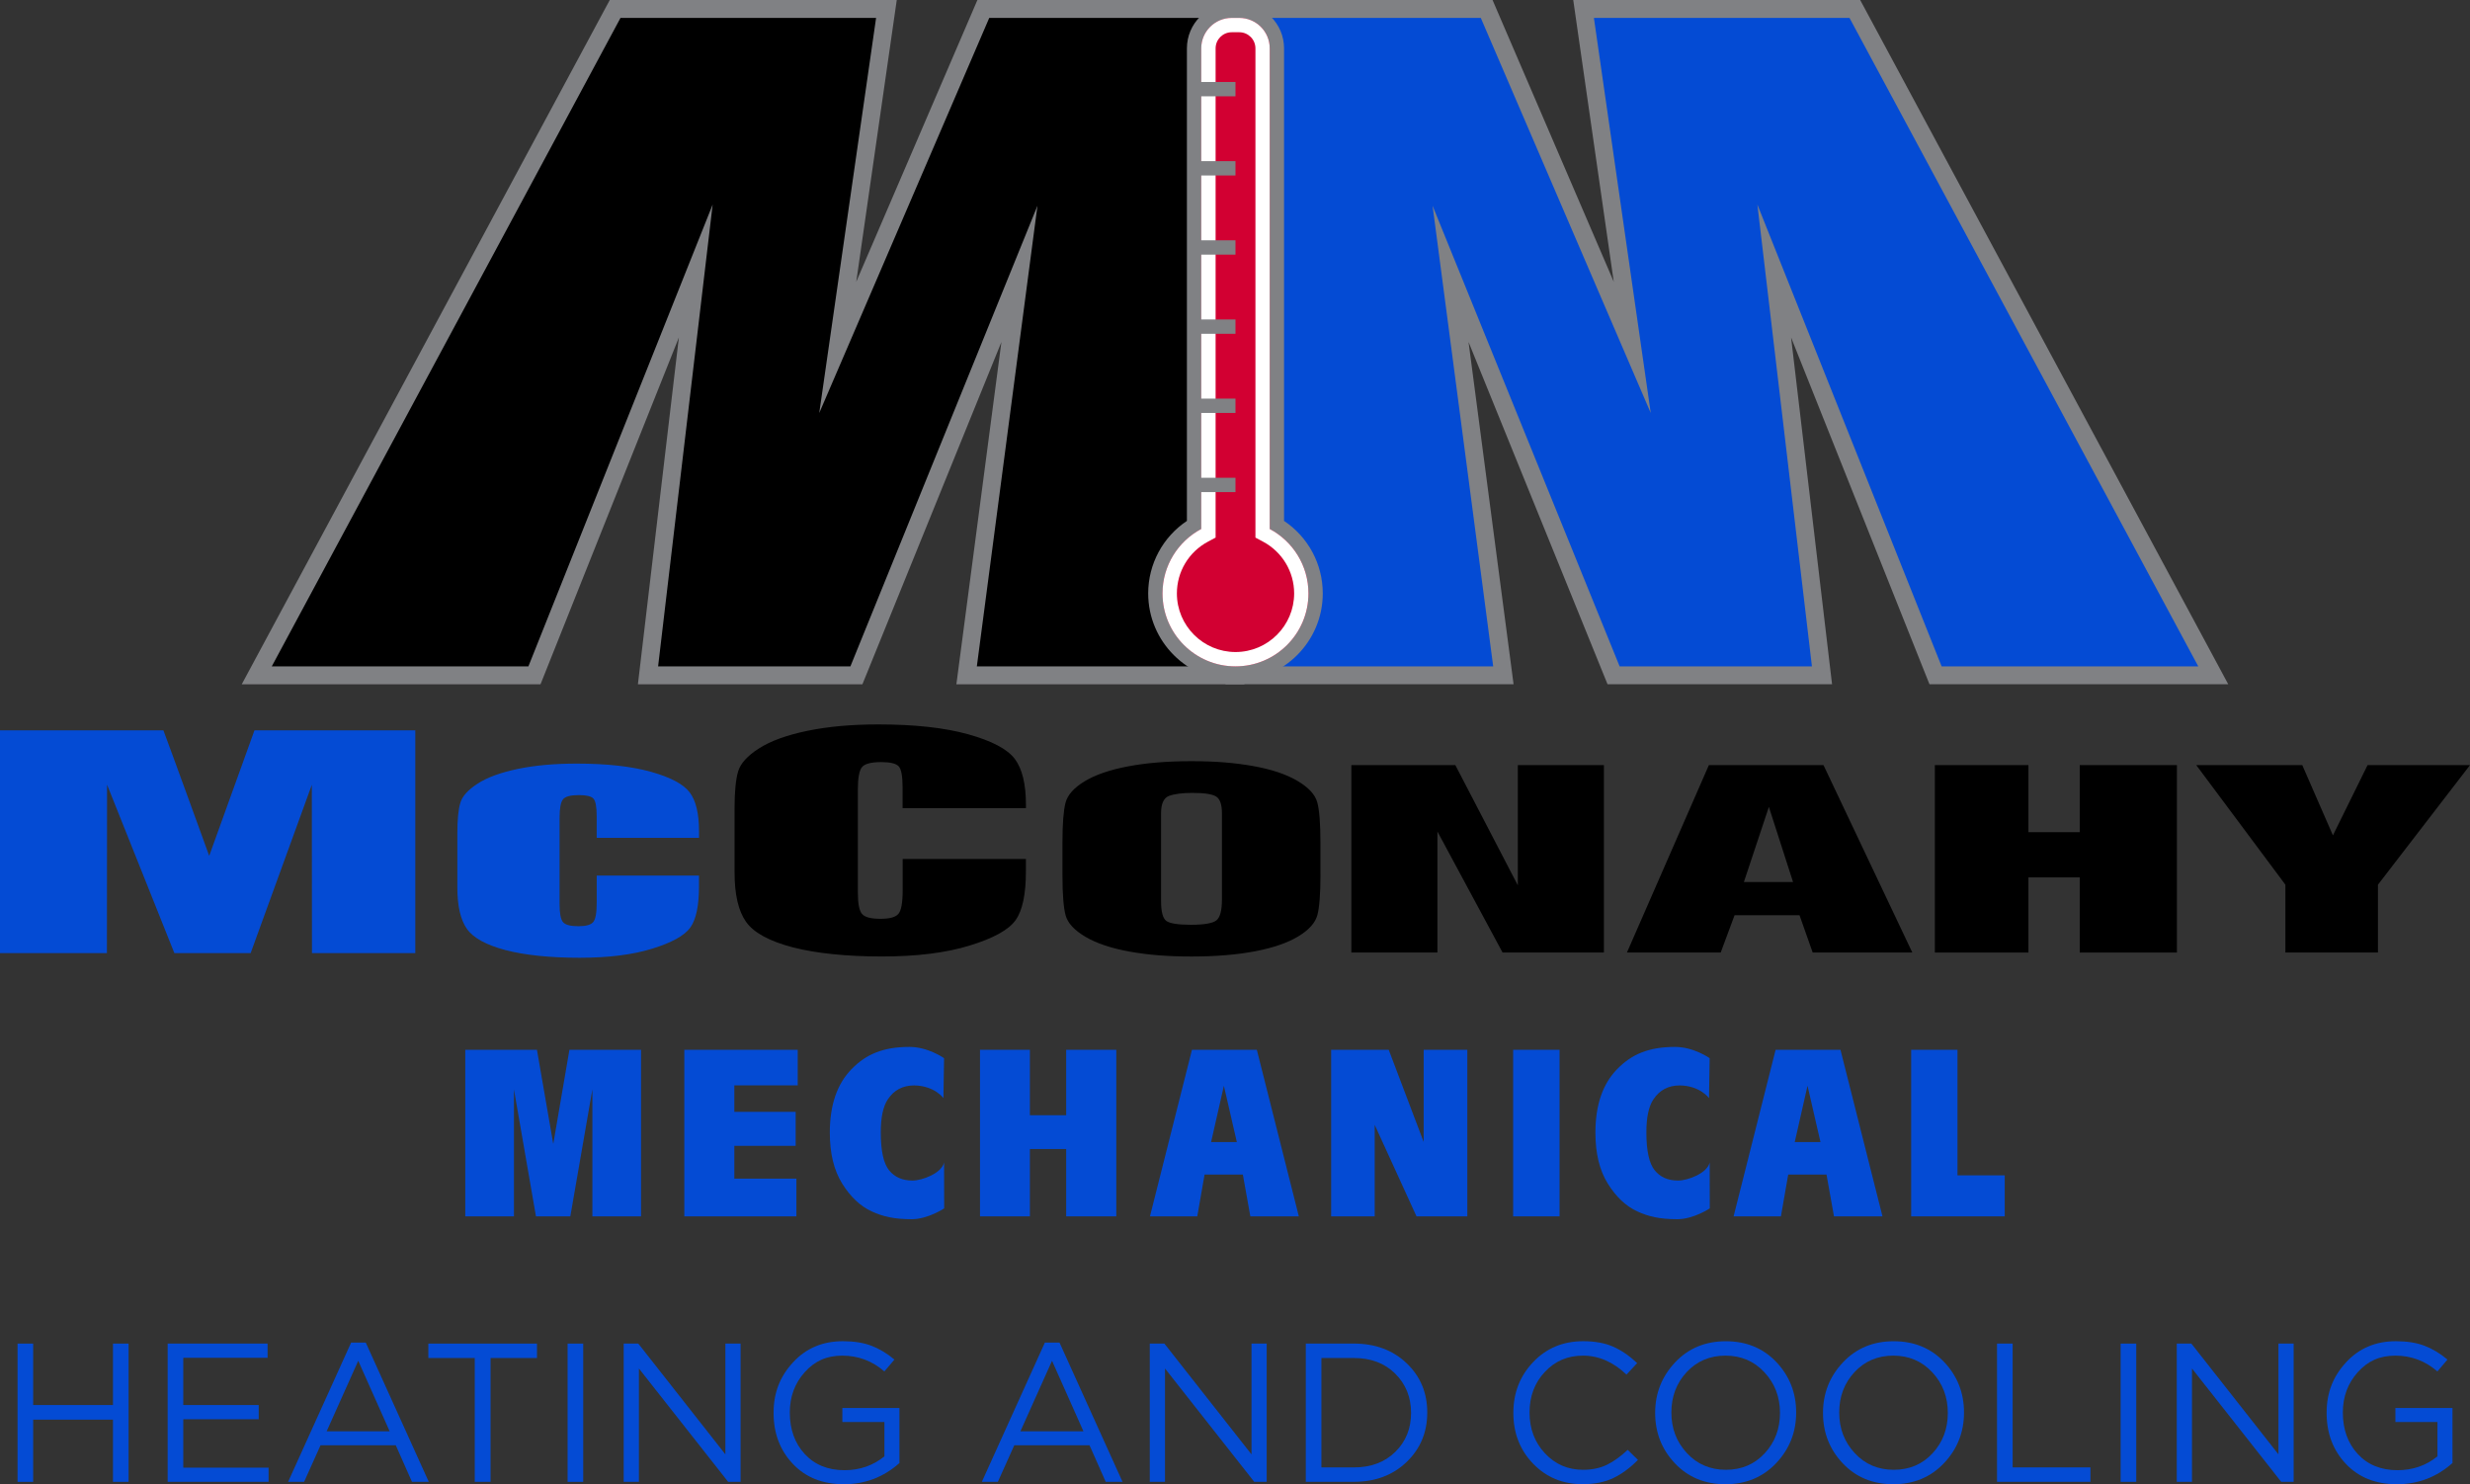 <?xml version="1.0" encoding="UTF-8"?><svg id="Layer_2" xmlns="http://www.w3.org/2000/svg" viewBox="0 0 689.61 414.38"><rect x="0" y="0" width="689.61" height="414.38" fill="#333333" stroke="none"/><defs><style>.cls-1{fill:#fff;}.cls-2{fill:#d20032;}.cls-3{fill:none;stroke:#808184;stroke-width:4px;}.cls-4{fill:#808184;}.cls-5{fill:#044bd4;}</style></defs><g id="Layer_1-2"><path class="cls-5" d="M115.95,203.9v62.19h-28.85l-.04-46.98-17.08,46.98h-21.3l-18.79-47.02-.04,47.02H0v-62.19h45.62c1.44,3.74,12.79,35.04,12.79,35.04l12.64-35.04h44.89Z"/><path class="cls-5" d="M195.14,233.92h-28.55v-6.04c0-2.63-.3-4.27-.91-4.92-.61-.65-1.96-.98-4.03-.98-2.35,0-3.84.4-4.47,1.19-.63.79-.95,2.51-.95,5.14v24.17c0,2.53.32,4.18.95,4.95.63.77,2.06,1.16,4.27,1.16s3.52-.39,4.17-1.16c.66-.77.98-2.59.98-5.44v-7.54h28.55v3.03c0,5.39-.8,9.21-2.41,11.46-1.6,2.25-5.15,4.23-10.64,5.92-5.49,1.7-12.26,2.54-20.31,2.54s-15.25-.72-20.68-2.15c-5.42-1.44-9.02-3.42-10.78-5.96-1.76-2.54-2.64-6.36-2.64-11.46v-15.2c0-3.75.27-6.56.82-8.44.54-1.87,2.16-3.68,4.85-5.41,2.69-1.74,6.42-3.1,11.19-4.1,4.77-1,10.25-1.49,16.44-1.49,8.41,0,15.35.77,20.81,2.31,5.47,1.54,9.06,3.46,10.78,5.76,1.72,2.3,2.58,5.88,2.58,10.73v1.94Z"/><path d="M286.41,225.63h-34.41v-5.81c0-3.14-.37-5.1-1.1-5.88-.74-.78-2.36-1.17-4.86-1.17-2.83,0-4.63.47-5.39,1.42-.76.95-1.14,3-1.14,6.15v28.88c0,3.02.38,4.99,1.14,5.92.76.92,2.48,1.38,5.15,1.38s4.24-.46,5.03-1.38c.79-.93,1.19-3.09,1.19-6.51v-8.82h34.41v3.42c0,6.44-.97,11-2.9,13.69-1.93,2.7-6.21,5.05-12.84,7.08-6.62,2.03-14.78,3.04-24.48,3.04s-18.39-.86-24.93-2.57c-6.54-1.72-10.87-4.09-13-7.12-2.13-3.03-3.19-7.6-3.19-13.69v-18.17c0-4.48.33-7.84.98-10.08.65-2.24,2.6-4.4,5.85-6.47,3.24-2.07,7.74-3.71,13.49-4.9,5.75-1.19,12.36-1.79,19.82-1.79,10.14,0,18.5.92,25.1,2.76,6.59,1.84,10.93,4.13,13,6.88,2.07,2.75,3.11,7.03,3.11,12.83v.91Z"/><path d="M368.67,244.25c0,5.26-.29,8.98-.85,11.17-.57,2.19-2.34,4.19-5.33,6-2.98,1.81-7.01,3.2-12.09,4.17-5.08.97-11,1.46-17.75,1.46s-12.17-.46-17.26-1.37c-5.1-.92-9.21-2.29-12.32-4.12-3.11-1.83-4.95-3.82-5.55-5.98-.59-2.15-.89-5.92-.89-11.31v-8.96c0-5.26.29-8.98.85-11.17.57-2.19,2.34-4.19,5.32-6,2.99-1.81,7.01-3.2,12.09-4.17,5.08-.97,10.99-1.46,17.75-1.46s12.16.46,17.27,1.37c5.1.92,9.21,2.29,12.31,4.12,3.11,1.83,4.95,3.82,5.55,5.98.59,2.15.89,5.92.89,11.31v8.96ZM341.16,227.06c0-2.44-.54-3.99-1.61-4.67-1.08-.68-3.29-1.02-6.64-1.02-2.83,0-5,.28-6.5.83-1.5.55-2.25,2.17-2.25,4.86v24.44c0,3.04.49,4.92,1.48,5.62.98.71,3.28,1.07,6.89,1.07s6.06-.41,7.08-1.23c1.03-.82,1.55-2.77,1.55-5.85v-24.05Z"/><path d="M447.8,213.61v52.33h-28.29l-18.19-33.79v33.79h-24.03v-52.33h29.03l17.45,33.57v-33.57h24.03Z"/><path d="M509.11,213.61l24.8,52.33h-27.82l-3.67-10.41h-18.14l-3.87,10.41h-26.18l22.88-52.33h32ZM500.61,246.26l-6.75-20.98-6.98,20.98h13.72Z"/><path d="M607.78,213.61v52.33h-27.13v-20.98h-14.32v20.98h-26.13v-52.33h26.13v18.72h14.32v-18.72h27.13Z"/><path d="M689.61,213.61l-25.7,33.39v18.94h-25.84v-18.94l-24.89-33.39h29.6l8.56,19.62,9.67-19.62h28.6Z"/><path class="cls-5" d="M129.9,293.09h20.01l4.56,26.3,4.51-26.3h20v46.51h-13.59v-35.47l-6.16,35.47h-9.59l-6.15-35.47v35.47h-13.59v-46.51Z"/><path class="cls-5" d="M191.06,293.09h31.66v9.93h-17.7v7.39h17.13v9.49h-17.13v9.17h17.33v10.53h-31.29v-46.51Z"/><path class="cls-5" d="M263.58,324.56l.03,12.81s-4.55,3.02-9.04,3.02c-4.99,0-8.07-.74-11.24-2.2-3.17-1.47-5.9-4.05-8.2-7.75-2.3-3.7-3.45-8.43-3.45-14.21,0-7.69,2.02-13.6,6.07-17.74,4.04-4.13,8.77-6.2,16.16-6.2,5.25,0,9.67,3.15,9.67,3.15l-.18,11.14s-2.47-3.45-8.15-3.54c-3.22,0-5.68,1.31-7.4,3.93-1.29,1.95-1.94,5-1.94,9.16,0,5.16.77,8.69,2.32,10.6,1.54,1.91,3.72,2.87,6.52,2.87s8.2-2.1,8.83-5.04Z"/><path class="cls-5" d="M477.33,324.56l.03,12.81s-4.55,3.02-9.04,3.02c-4.99,0-8.07-.74-11.24-2.2-3.17-1.47-5.9-4.05-8.2-7.75-2.3-3.7-3.45-8.43-3.45-14.21,0-7.69,2.02-13.6,6.07-17.74,4.04-4.13,8.77-6.2,16.16-6.2,5.25,0,9.67,3.15,9.67,3.15l-.18,11.14s-2.47-3.45-8.15-3.54c-3.22,0-5.68,1.31-7.4,3.93-1.29,1.95-1.94,5-1.94,9.16,0,5.16.77,8.69,2.32,10.6,1.54,1.91,3.71,2.87,6.52,2.87s8.2-2.1,8.83-5.04Z"/><path class="cls-5" d="M273.61,293.09h13.93v18.27h10.13v-18.27h13.99v46.51h-13.99v-18.81h-10.13v18.81h-13.93v-46.51Z"/><path class="cls-5" d="M347,327.92h-10.69l-2.04,11.68h-13.21l11.73-46.51h18.11l11.73,46.51h-13.54l-2.09-11.68ZM345.32,318.86l-3.62-15.72-3.57,15.72h7.19Z"/><path class="cls-5" d="M509.95,327.92h-10.69l-2.04,11.68h-13.21l11.73-46.51h18.11l11.73,46.51h-13.54l-2.09-11.68ZM508.27,318.86l-3.62-15.72-3.57,15.72h7.19Z"/><path class="cls-5" d="M371.64,293.09h16.08l9.76,25.73v-25.73h12.19v46.51h-14.19l-11.67-25.54v25.54h-12.16v-46.51Z"/><path class="cls-5" d="M422.46,293.09h12.96v46.51h-12.96v-46.51Z"/><path class="cls-5" d="M533.59,293.09h12.93v35.06h13.19v11.45h-26.12v-46.51Z"/><polygon class="cls-5" points="540.39 188.54 495.36 75.66 508.69 188.54 450.5 188.54 404.99 76.46 419.73 188.54 344.67 188.54 344.57 2.5 415.07 2.5 455.71 96.99 442.12 2.5 517.86 2.5 617.92 188.54 540.39 188.54"/><path class="cls-4" d="M516.37,5l97.37,181.04h-71.65l-51.44-128.93,15.23,128.93h-53.69l-52.22-128.59,16.92,128.59h-69.71l-.1-181.04h66.35l47.45,110.31-15.87-110.31h71.36M519.36,0h-80.12l.82,5.71,10.49,72.95L418.01,3.02l-1.3-3.02h-74.65v5s.11,181.04.11,181.04v5h80.41l-.74-5.65-11.83-89.91,37.54,92.44,1.27,3.12h62.68l-.66-5.59-10.78-91.24,37.38,93.68,1.26,3.15h83.41l-3.96-7.37L520.77,2.63l-1.42-2.63h0Z"/><polygon points="269.88 188.54 284.62 76.46 239.11 188.54 180.92 188.54 194.25 75.66 149.22 188.54 71.69 188.54 171.75 2.5 247.49 2.5 233.9 96.99 274.54 2.5 345.07 2.5 344.93 188.54 269.88 188.54"/><path class="cls-4" d="M342.57,5l-.13,181.04h-69.71l16.92-128.59-52.22,128.59h-53.69l15.23-128.93-51.44,128.93h-71.65L173.24,5h71.36l-15.87,110.31L276.19,5h66.38M347.57,0h-74.68l-1.3,3.02-32.53,75.64,10.49-72.95.82-5.71h-80.12l-1.42,2.63-97.37,181.04-3.96,7.37h83.41l1.26-3.15,37.37-93.68-10.78,91.24-.66,5.59h62.68l1.27-3.12,37.54-92.44-11.83,89.91-.74,5.65h80.41v-5s.14-181.04.14-181.04V0h0Z"/><path class="cls-2" d="M344.95,188.04c-12.33,0-22.37-10.03-22.37-22.37,0-7.87,4.11-15.1,10.81-19.15V13.5c0-5.79,4.71-10.5,10.5-10.5h2.13c5.79,0,10.5,4.71,10.5,10.5v133.03c6.7,4.04,10.81,11.27,10.81,19.15,0,12.33-10.03,22.37-22.37,22.37Z"/><path class="cls-4" d="M346.01,5c4.69,0,8.5,3.81,8.5,8.5v134.19c6.43,3.43,10.81,10.19,10.81,17.98,0,11.25-9.12,20.37-20.37,20.37s-20.37-9.12-20.37-20.37c0-7.79,4.38-14.56,10.81-17.98V13.5c0-4.69,3.81-8.5,8.5-8.5h2.13M346.01,1h-2.13c-6.89,0-12.5,5.61-12.5,12.5v131.93c-6.72,4.5-10.81,12.05-10.81,20.24,0,13.44,10.93,24.37,24.37,24.37s24.37-10.93,24.37-24.37c0-8.19-4.08-15.74-10.81-20.24V13.5c0-6.89-5.61-12.5-12.5-12.5h0Z"/><path class="cls-1" d="M346.01,9c2.48,0,4.5,2.02,4.5,4.5v136.59l2.12,1.13c5.36,2.86,8.69,8.39,8.69,14.45,0,9.02-7.34,16.37-16.37,16.37s-16.37-7.34-16.37-16.37c0-6.06,3.33-11.6,8.69-14.45l2.12-1.13V13.5c0-2.48,2.02-4.5,4.5-4.5h2.13M346.01,5h-2.13c-4.69,0-8.5,3.81-8.5,8.5v134.19c-6.43,3.43-10.81,10.19-10.81,17.98,0,11.25,9.12,20.37,20.37,20.37s20.37-9.12,20.37-20.37c0-7.79-4.38-14.56-10.81-17.98V13.5c0-4.69-3.8-8.5-8.5-8.5h0Z"/><line class="cls-3" x1="334.99" y1="135.39" x2="344.94" y2="135.39"/><line class="cls-3" x1="334.99" y1="113.29" x2="344.94" y2="113.29"/><line class="cls-3" x1="334.99" y1="91.19" x2="344.94" y2="91.19"/><line class="cls-3" x1="334.99" y1="69.09" x2="344.94" y2="69.09"/><line class="cls-3" x1="334.99" y1="46.99" x2="344.94" y2="46.99"/><line class="cls-3" x1="334.99" y1="24.89" x2="344.94" y2="24.89"/><path class="cls-5" d="M31.54,396.35H9.26v17.37h-4.36v-38.6h4.36v17.15h22.28v-17.15h4.36v38.6h-4.36v-17.37Z"/><path class="cls-5" d="M74.71,375.12v3.97h-23.54v13.18h21.06v3.97h-21.06v13.51h23.82v3.97h-28.18v-38.6h27.9Z"/><path class="cls-5" d="M102.12,374.84l17.59,38.87h-4.69l-4.52-10.2h-21.01l-4.58,10.2h-4.47l17.59-38.87h4.08ZM108.79,399.6l-8.77-19.68-8.82,19.68h17.59Z"/><path class="cls-5" d="M136.96,379.14v34.57h-4.41v-34.57h-12.96v-4.02h30.33v4.02h-12.96Z"/><path class="cls-5" d="M158.47,375.12h4.36v38.6h-4.36v-38.6Z"/><path class="cls-5" d="M202.52,406.05v-30.93h4.25v38.6h-3.47l-24.92-31.65v31.65h-4.25v-38.6h4.08l24.32,30.93Z"/><path class="cls-5" d="M251.1,408.48c-4.41,3.93-9.58,5.9-15.49,5.9s-10.67-1.89-14.25-5.68c-3.58-3.79-5.38-8.53-5.38-14.23s1.81-10.18,5.43-14.12c3.62-3.93,8.26-5.9,13.92-5.9,3.09,0,5.74.42,7.97,1.27,2.22.85,4.36,2.13,6.42,3.86l-2.81,3.31c-3.38-2.94-7.3-4.41-11.74-4.41s-7.73,1.54-10.5,4.63c-2.78,3.09-4.16,6.84-4.16,11.25,0,4.71,1.39,8.57,4.16,11.58,2.78,3.01,6.48,4.52,11.11,4.52,4.26,0,7.98-1.29,11.14-3.86v-9.59h-11.74v-3.92h15.94v15.38Z"/><path class="cls-5" d="M295.81,374.84l17.59,38.87h-4.69l-4.52-10.2h-21.01l-4.58,10.2h-4.47l17.59-38.87h4.08ZM302.49,399.6l-8.77-19.68-8.82,19.68h17.59Z"/><path class="cls-5" d="M349.41,406.05v-30.93h4.24v38.6h-3.47l-24.92-31.65v31.65h-4.25v-38.6h4.08l24.32,30.93Z"/><path class="cls-5" d="M392.72,380.6c3.84,3.66,5.76,8.24,5.76,13.76s-1.92,10.12-5.76,13.81-8.76,5.54-14.75,5.54h-13.4v-38.6h13.4c5.99,0,10.91,1.83,14.75,5.49ZM389.55,405.36c2.94-2.89,4.41-6.51,4.41-10.89s-1.47-8.02-4.41-10.95c-2.94-2.92-6.8-4.38-11.58-4.38h-9.04v30.55h9.04c4.78,0,8.64-1.44,11.58-4.33Z"/><path class="cls-5" d="M457.31,407.59c-2.21,2.24-4.5,3.93-6.89,5.07-2.39,1.14-5.24,1.71-8.55,1.71-5.55,0-10.16-1.91-13.84-5.73-3.68-3.82-5.51-8.55-5.51-14.17s1.85-10.32,5.54-14.2c3.69-3.88,8.35-5.82,13.98-5.82,3.27,0,6.07.52,8.38,1.54,2.32,1.03,4.54,2.56,6.67,4.58l-2.98,3.2c-3.71-3.53-7.76-5.29-12.13-5.29s-7.82,1.52-10.67,4.55-4.27,6.81-4.27,11.33,1.43,8.32,4.3,11.39c2.87,3.07,6.41,4.6,10.64,4.6,2.5,0,4.71-.46,6.62-1.38,1.91-.92,3.86-2.32,5.84-4.19l2.87,2.81Z"/><path class="cls-5" d="M495.97,380.3c3.67,3.9,5.51,8.58,5.51,14.06s-1.86,10.18-5.57,14.12c-3.71,3.93-8.44,5.9-14.17,5.9s-10.44-1.95-14.12-5.84c-3.68-3.9-5.51-8.58-5.51-14.06s1.86-10.18,5.57-14.12,8.44-5.9,14.17-5.9,10.44,1.95,14.12,5.84ZM492.69,405.75c2.85-3.07,4.27-6.83,4.27-11.28s-1.44-8.22-4.33-11.33c-2.89-3.11-6.52-4.66-10.89-4.66s-7.99,1.54-10.83,4.6c-2.85,3.07-4.27,6.83-4.27,11.28s1.44,8.22,4.33,11.33c2.88,3.11,6.51,4.66,10.89,4.66s7.99-1.53,10.83-4.6Z"/><path class="cls-5" d="M542.83,380.3c3.67,3.9,5.51,8.58,5.51,14.06s-1.86,10.18-5.57,14.12c-3.71,3.93-8.44,5.9-14.17,5.9s-10.44-1.95-14.12-5.84c-3.68-3.9-5.51-8.58-5.51-14.06s1.86-10.18,5.57-14.12,8.44-5.9,14.17-5.9,10.44,1.95,14.12,5.84ZM539.55,405.75c2.85-3.07,4.27-6.83,4.27-11.28s-1.44-8.22-4.33-11.33c-2.89-3.11-6.52-4.66-10.89-4.66s-7.99,1.54-10.83,4.6c-2.85,3.07-4.27,6.83-4.27,11.28s1.44,8.22,4.33,11.33c2.88,3.11,6.51,4.66,10.89,4.66s7.99-1.53,10.83-4.6Z"/><path class="cls-5" d="M557.56,413.71v-38.6h4.36v34.57h21.72v4.03h-26.08Z"/><path class="cls-5" d="M592.07,375.12h4.36v38.6h-4.36v-38.6Z"/><path class="cls-5" d="M636.13,406.05v-30.93h4.25v38.6h-3.47l-24.92-31.65v31.65h-4.25v-38.6h4.08l24.32,30.93Z"/><path class="cls-5" d="M684.7,408.48c-4.41,3.93-9.58,5.9-15.49,5.9s-10.67-1.89-14.25-5.68c-3.58-3.79-5.38-8.53-5.38-14.23s1.81-10.18,5.43-14.12c3.62-3.93,8.26-5.9,13.92-5.9,3.09,0,5.74.42,7.97,1.27,2.22.85,4.37,2.13,6.42,3.86l-2.81,3.31c-3.38-2.94-7.3-4.41-11.74-4.41s-7.73,1.54-10.5,4.63-4.16,6.84-4.16,11.25c0,4.71,1.39,8.57,4.16,11.58,2.78,3.01,6.48,4.52,11.11,4.52,4.26,0,7.98-1.29,11.14-3.86v-9.59h-11.74v-3.92h15.94v15.38Z"/></g></svg>